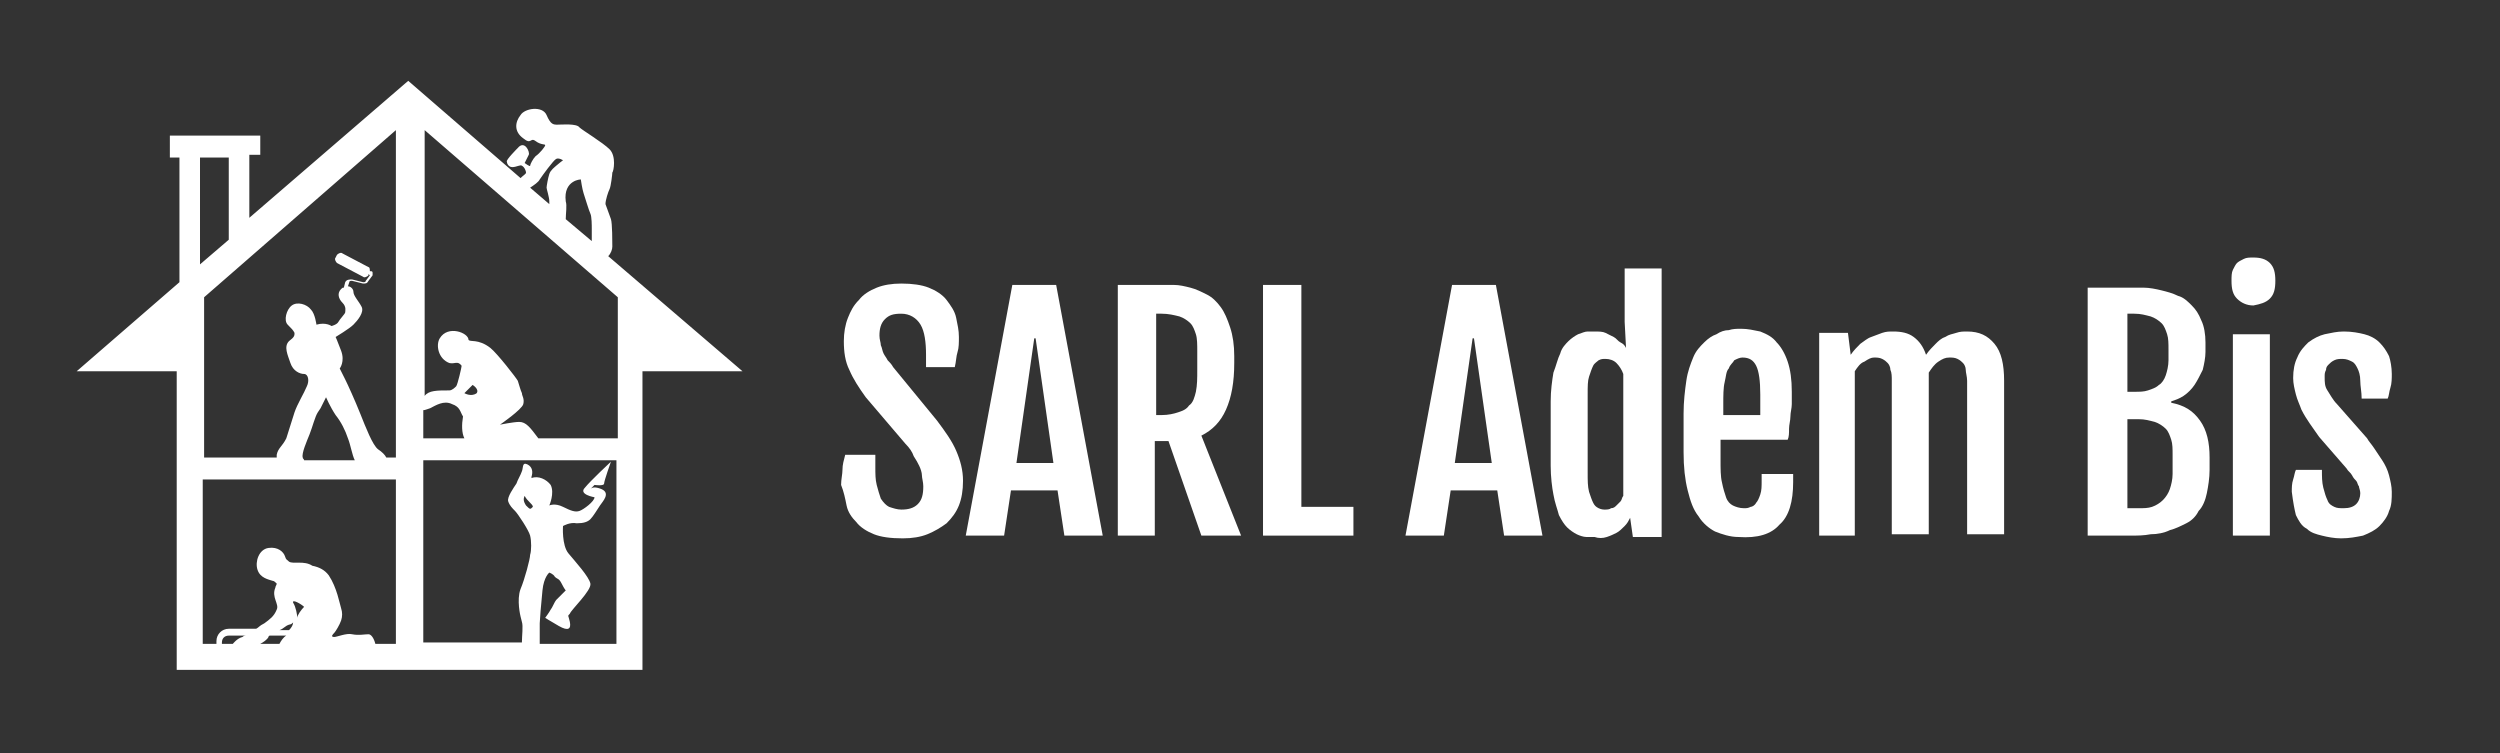 <?xml version="1.0" encoding="utf-8"?>
<!-- Generator: Adobe Illustrator 27.9.2, SVG Export Plug-In . SVG Version: 6.00 Build 0)  -->
<svg version="1.1" id="Calque_1" xmlns="http://www.w3.org/2000/svg" xmlns:xlink="http://www.w3.org/1999/xlink" x="0px" y="0px"
	 viewBox="0 0 182.5 55" style="enable-background:new 0 0 182.5 55;" xml:space="preserve">
<rect x="0" y="0" width="182.5" height="55" fill="#333333" stroke="none"/>
<style type="text/css">
	.st0{display:none;}
	.st1{display:inline;}
	.st2{fill:#FFFFFF;}
</style>
<g id="Calque_1_00000041996826281066945820000002017344425965767359_" class="st0">
	<g class="st1">
		<g>
			<path d="M49.7,27c-0.8,0-1.5-0.2-2.1-0.5c-0.6-0.4-1-0.9-1.3-1.5c-0.3-0.6-0.5-1.4-0.5-2.3s0.2-1.6,0.5-2.3
				c0.3-0.6,0.8-1.2,1.3-1.5s1.3-0.5,2.1-0.5c1,0,1.7,0.2,2.3,0.7c0.6,0.5,1,1.1,1.1,1.9H52c-0.1-0.5-0.4-0.9-0.8-1.2
				c-0.4-0.3-0.9-0.5-1.6-0.5c-0.6,0-1.1,0.1-1.5,0.4c-0.4,0.3-0.8,0.7-1,1.2c-0.2,0.5-0.3,1.1-0.3,1.9c0,0.7,0.1,1.3,0.3,1.9
				c0.2,0.5,0.6,0.9,1,1.2s0.9,0.4,1.5,0.4c0.7,0,1.2-0.1,1.6-0.5c0.4-0.3,0.7-0.7,0.8-1.2h1.1c-0.2,0.8-0.5,1.4-1.1,1.9
				C51.4,26.8,50.6,27,49.7,27z"/>
			<path d="M54.6,26.9v-8.6h1v3.4c0.2-0.4,0.5-0.6,0.8-0.9s0.8-0.3,1.2-0.3c0.5,0,0.9,0.1,1.2,0.3s0.6,0.5,0.8,0.8
				c0.2,0.4,0.3,0.8,0.3,1.4v4h-1V23c0-0.6-0.1-1-0.4-1.3c-0.3-0.3-0.6-0.4-1.1-0.4c-0.3,0-0.6,0.1-0.9,0.2
				c-0.3,0.2-0.5,0.4-0.7,0.7s-0.2,0.7-0.2,1.1v3.6L54.6,26.9L54.6,26.9z"/>
			<path d="M61.5,26.9v-6.3h0.9l0.1,1.1c0.1-0.3,0.3-0.5,0.6-0.7s0.5-0.3,0.8-0.4c0.3-0.1,0.7-0.1,1.1-0.1v1.1h-0.6
				c-0.2,0-0.5,0-0.7,0.1c-0.2,0.1-0.4,0.2-0.6,0.3s-0.3,0.3-0.4,0.6s-0.2,0.6-0.2,0.9v3.5L61.5,26.9L61.5,26.9z"/>
			<path d="M66.8,19.3c-0.2,0-0.4-0.1-0.5-0.2c-0.1-0.1-0.2-0.3-0.2-0.5s0.1-0.4,0.2-0.5c0.1-0.1,0.3-0.2,0.5-0.2
				c0.2,0,0.4,0.1,0.5,0.2c0.1,0.1,0.2,0.3,0.2,0.5c0,0.2-0.1,0.4-0.2,0.5C67.2,19.3,67,19.3,66.8,19.3z M66.3,26.9v-6.3h1v6.3H66.3
				z"/>
			<path d="M71.4,27c-0.6,0-1-0.1-1.4-0.3s-0.7-0.4-0.8-0.7s-0.3-0.7-0.3-1.1h1c0,0.2,0.1,0.4,0.2,0.6c0.1,0.2,0.3,0.3,0.5,0.4
				s0.5,0.2,0.8,0.2c0.3,0,0.5,0,0.7-0.1c0.2-0.1,0.3-0.2,0.4-0.4s0.2-0.3,0.2-0.5c0-0.3-0.1-0.5-0.2-0.6s-0.3-0.3-0.5-0.3
				s-0.5-0.1-0.8-0.2c-0.3,0-0.7-0.1-0.9-0.2c-0.3-0.1-0.5-0.2-0.7-0.4s-0.3-0.3-0.4-0.5S69,22.4,69,22.1c0-0.3,0.1-0.6,0.3-0.9
				c0.2-0.3,0.4-0.5,0.8-0.6s0.7-0.2,1.2-0.2c0.7,0,1.2,0.2,1.6,0.5s0.6,0.8,0.7,1.3h-1c0-0.3-0.2-0.5-0.4-0.7s-0.5-0.2-0.9-0.2
				c-0.4,0-0.7,0.1-0.9,0.2S70,21.8,70,22.1c0,0.2,0.1,0.4,0.1,0.5s0.2,0.3,0.5,0.4s0.5,0.2,0.9,0.2c0.5,0.1,0.9,0.1,1.2,0.3
				s0.6,0.3,0.8,0.6s0.2,0.6,0.2,1c0,0.4-0.1,0.8-0.3,1.1c-0.2,0.3-0.5,0.5-0.8,0.7S71.9,27,71.4,27z"/>
			<path d="M77.7,26.9c-0.4,0-0.7-0.1-0.9-0.2c-0.3-0.1-0.5-0.3-0.6-0.6s-0.2-0.6-0.2-1.1v-3.6h-1.1v-0.9h1.1L76,19h0.9v1.6h1.8v0.9
				h-1.8V25c0,0.4,0.1,0.6,0.2,0.8c0.2,0.1,0.4,0.2,0.8,0.2h0.7v0.9H77.7z"/>
			<path d="M82.8,27c-0.6,0-1.1-0.1-1.6-0.4c-0.4-0.3-0.8-0.7-1-1.1c-0.2-0.5-0.4-1.1-0.4-1.7c0-0.7,0.1-1.2,0.4-1.8
				c0.2-0.5,0.6-0.9,1.1-1.1c0.4-0.3,1-0.4,1.6-0.4c0.6,0,1.1,0.1,1.6,0.4s0.8,0.6,1,1.1c0.2,0.5,0.4,1.1,0.4,1.8
				c0,0.7-0.1,1.2-0.4,1.7s-0.6,0.9-1.1,1.1C83.9,26.9,83.4,27,82.8,27z M82.8,26.1c0.4,0,0.7-0.1,1-0.3s0.5-0.5,0.7-0.8
				c0.2-0.4,0.3-0.8,0.3-1.4s-0.1-1-0.2-1.4s-0.4-0.6-0.7-0.8s-0.6-0.3-1-0.3c-0.4,0-0.7,0.1-1,0.3c-0.3,0.2-0.5,0.5-0.7,0.8
				c-0.2,0.4-0.3,0.8-0.3,1.4c0,0.5,0.1,1,0.3,1.4c0.2,0.4,0.4,0.6,0.7,0.8C82.1,26,82.4,26.1,82.8,26.1z"/>
			<path d="M87.3,29.5v-9h0.9l0.1,1c0.1-0.2,0.3-0.4,0.5-0.6c0.2-0.2,0.4-0.3,0.7-0.4s0.6-0.2,0.9-0.2c0.6,0,1.1,0.1,1.5,0.4
				c0.4,0.3,0.8,0.7,1,1.2s0.4,1.1,0.4,1.7c0,0.6-0.1,1.2-0.4,1.7c-0.2,0.5-0.6,0.9-1,1.2S90.9,27,90.4,27c-0.5,0-0.9-0.1-1.3-0.3
				c-0.4-0.2-0.7-0.5-0.8-0.8v3.6C88.3,29.5,87.3,29.5,87.3,29.5z M90.3,26.1c0.4,0,0.7-0.1,1-0.3c0.3-0.2,0.5-0.5,0.7-0.8
				c0.2-0.4,0.3-0.8,0.3-1.3s-0.1-0.9-0.3-1.3c-0.2-0.4-0.4-0.6-0.7-0.8c-0.3-0.2-0.6-0.3-1-0.3c-0.4,0-0.8,0.1-1,0.3
				c-0.3,0.2-0.5,0.5-0.7,0.8s-0.2,0.8-0.2,1.3s0.1,0.9,0.2,1.3c0.2,0.4,0.4,0.6,0.7,0.8C89.5,26,89.9,26.1,90.3,26.1z"/>
			<path d="M94.7,26.9v-8.6h1v3.4c0.2-0.4,0.5-0.6,0.8-0.9s0.8-0.3,1.2-0.3c0.5,0,0.9,0.1,1.2,0.3s0.6,0.5,0.8,0.8
				c0.2,0.4,0.3,0.8,0.3,1.4v4h-1V23c0-0.6-0.1-1-0.4-1.3c-0.3-0.3-0.6-0.4-1.1-0.4c-0.3,0-0.6,0.1-0.9,0.2
				c-0.3,0.2-0.5,0.4-0.7,0.7s-0.2,0.7-0.2,1.1v3.6L94.7,26.9L94.7,26.9z"/>
			<path d="M104.3,27c-0.6,0-1.1-0.1-1.5-0.4s-0.8-0.7-1-1.1s-0.4-1.1-0.4-1.7s0.1-1.2,0.4-1.7s0.6-0.9,1-1.1s0.9-0.4,1.5-0.4
				c0.6,0,1.1,0.1,1.5,0.4c0.4,0.3,0.7,0.6,0.9,1.1s0.3,1,0.3,1.5c0,0.1,0,0.2,0,0.2s0,0.2,0,0.3h-4.9v-0.8h3.9
				c0-0.6-0.2-1.1-0.5-1.4s-0.8-0.5-1.3-0.5c-0.3,0-0.7,0.1-0.9,0.2c-0.3,0.2-0.5,0.4-0.7,0.7s-0.3,0.7-0.3,1.2v0.3
				c0,0.5,0.1,1,0.3,1.3c0.2,0.4,0.4,0.6,0.7,0.8c0.3,0.2,0.6,0.3,0.9,0.3c0.4,0,0.8-0.1,1.1-0.3s0.4-0.4,0.6-0.7h1
				c-0.1,0.4-0.3,0.7-0.5,1s-0.5,0.5-0.9,0.7C105.2,26.9,104.8,27,104.3,27z"/>
			<path d="M111.8,26.9v-8.4h1.2l2.9,5.9l2.8-5.9h1.2v8.4h-1v-6.6l-2.6,5.5h-0.8l-2.6-5.4v6.5L111.8,26.9L111.8,26.9z"/>
			<path d="M121.1,26.9l3.1-8.4h1.1l3.1,8.4h-1.1l-2.5-7.1l-2.6,7.1H121.1z M122.6,24.7l0.3-0.8h3.8l0.3,0.8H122.6z"/>
			<path d="M133.3,27c-0.8,0-1.5-0.2-2.1-0.5c-0.6-0.4-1.1-0.9-1.4-1.5s-0.5-1.4-0.5-2.3c0-0.9,0.2-1.6,0.5-2.3s0.8-1.2,1.4-1.5
				c0.6-0.4,1.3-0.5,2.2-0.5c0.9,0,1.7,0.2,2.4,0.7c0.6,0.5,1,1.1,1.2,1.9h-1.2c-0.1-0.5-0.4-0.9-0.8-1.2s-1-0.4-1.6-0.4
				c-0.6,0-1.1,0.1-1.6,0.4c-0.5,0.3-0.8,0.7-1.1,1.2s-0.4,1.1-0.4,1.8s0.1,1.3,0.4,1.8c0.2,0.5,0.6,0.9,1,1.2
				c0.4,0.3,0.9,0.4,1.5,0.4c0.9,0,1.6-0.3,2-0.8c0.5-0.5,0.7-1.2,0.8-2.1h-2.4v-0.8h3.5v4.5h-0.9l-0.1-1.4
				c-0.2,0.3-0.4,0.6-0.7,0.8s-0.6,0.4-0.9,0.5C134.2,26.9,133.8,27,133.3,27z"/>
			<path d="M142.4,27c-0.8,0-1.4-0.2-2-0.5c-0.6-0.4-1-0.9-1.4-1.5s-0.5-1.4-0.5-2.3s0.2-1.6,0.5-2.3s0.8-1.2,1.4-1.5
				c0.6-0.4,1.3-0.5,2-0.5c0.8,0,1.5,0.2,2.1,0.5c0.6,0.4,1,0.9,1.4,1.5s0.5,1.4,0.5,2.3c0,0.9-0.2,1.6-0.5,2.3
				c-0.3,0.6-0.8,1.2-1.4,1.5C143.8,26.8,143.2,27,142.4,27z M142.4,26.1c0.6,0,1.1-0.1,1.5-0.4c0.4-0.3,0.8-0.7,1-1.2
				s0.4-1.1,0.4-1.9c0-0.7-0.1-1.3-0.4-1.9c-0.2-0.5-0.6-0.9-1-1.2s-0.9-0.4-1.5-0.4c-0.6,0-1.1,0.1-1.5,0.4c-0.4,0.3-0.8,0.7-1,1.2
				c-0.2,0.5-0.4,1.1-0.4,1.9c0,0.7,0.1,1.3,0.4,1.9c0.2,0.5,0.6,0.9,1,1.2C141.3,26,141.8,26.1,142.4,26.1z"/>
			<path d="M150.8,27c-0.6,0-1.1-0.1-1.6-0.4s-0.8-0.6-1.1-1.1c-0.3-0.5-0.4-1.1-0.4-1.8v-5.3h1v5.3c0,0.5,0.1,1,0.3,1.3
				c0.2,0.3,0.4,0.6,0.8,0.8s0.7,0.2,1.1,0.2c0.4,0,0.8-0.1,1.1-0.2c0.3-0.2,0.6-0.4,0.7-0.8c0.2-0.3,0.3-0.8,0.3-1.3v-5.3h1v5.3
				c0,0.7-0.1,1.4-0.4,1.8s-0.7,0.8-1.1,1.1C151.9,26.9,151.3,27,150.8,27z"/>
			<path d="M157.6,26.9v-7.6h-2.5v-0.8h6v0.8h-2.5v7.6H157.6z"/>
			<path d="M162.4,26.9v-8.4h1v8.4H162.4z"/>
			<path d="M165.2,26.9v-8.4h5.2v0.8h-4.2v2.9h3.8V23h-3.8v3h4.2v0.8L165.2,26.9L165.2,26.9z"/>
			<path d="M172.1,26.9v-8.4h2.7c0.7,0,1.2,0.1,1.6,0.3s0.7,0.5,0.9,0.9c0.2,0.4,0.3,0.8,0.3,1.2c0,0.5-0.1,0.9-0.3,1.2
				c-0.2,0.4-0.5,0.7-0.9,0.9s-1,0.3-1.6,0.3h-1.7v3.5L172.1,26.9L172.1,26.9z M173.1,22.6h1.6c0.6,0,1.1-0.2,1.4-0.5
				s0.4-0.7,0.4-1.2c0-0.5-0.1-0.9-0.4-1.2s-0.8-0.4-1.4-0.4h-1.6L173.1,22.6L173.1,22.6z M176.5,26.9l-1.9-3.8h1.1l1.9,3.8H176.5z"
				/>
		</g>
	</g>
</g>
<g>
	<g>
		<path class="st2" d="M44.4,18.7c0.2-0.2,0.3-0.5,0.3-0.7c0-0.3,0-1.7-0.1-2c-0.1-0.3-0.3-0.8-0.4-1.1c0-0.3,0.2-0.9,0.3-1.1
			c0.1-0.2,0.2-1.1,0.2-1.2c0.1-0.1,0.3-1.2-0.2-1.7c-0.5-0.5-2-1.4-2.2-1.6C42.1,9,41,9.1,40.7,9.1s-0.5,0-0.8-0.7
			c-0.3-0.7-1.6-0.5-1.9,0c-0.4,0.5-0.5,1.2,0.2,1.7c0.6,0.5,0.5-0.1,0.9,0.2c0.4,0.3,0.7,0.2,0.7,0.3c0,0.1-0.4,0.6-0.7,0.8
			c-0.2,0.2-0.4,0.6-0.4,0.7c0,0.1-0.4-0.2-0.4-0.2s0.2-0.4,0.3-0.6c0.1-0.2-0.3-1.1-0.8-0.5c0,0-0.9,0.9-0.8,1
			c0,0.1,0.1,0.4,0.4,0.4c0.3,0,0.6-0.2,0.7-0.1c0.2,0.1,0.3,0.4,0.3,0.5c0,0.1-0.2,0.2-0.4,0.4l-8.2-7.1l-11.6,10v-4.6H19V9.9h-0.7
			h-5.2h-0.7v1.6h0.7v9.1l-7.5,6.5h7.3v21.8h34V27.1h7.3L44.4,18.7z M14.6,11.5h2.1v6l-2.1,1.8V11.5z M17.7,46.5
			C17.3,46.6,17,47,17,47s0,0,0,0h-0.8v-0.1c0-0.3,0.2-0.5,0.5-0.5h1.3C17.9,46.4,17.8,46.4,17.7,46.5z M20.4,47h-1.4
			c0.2-0.1,0.5-0.3,0.6-0.5c0-0.1,0.1-0.1,0.1-0.1h1.2C20.7,46.5,20.5,46.8,20.4,47z M21.1,46c0,0-0.1,0-0.1,0h-0.6
			c0.3-0.1,0.4-0.3,0.7-0.4c0.1,0,0.3-0.1,0.3-0.2C21.4,45.6,21.3,45.8,21.1,46z M21.7,45.1c0-0.2-0.1-0.8-0.3-1.1
			c-0.1-0.3,0.6,0.1,0.8,0.3C22,44.5,21.7,44.9,21.7,45.1z M28.9,47h-1.5c-0.1-0.4-0.3-0.7-0.5-0.7c-0.3,0-0.7,0.1-1.2,0
			c-0.4-0.1-1.1,0.2-1.3,0.2c-0.3,0-0.1-0.2,0-0.3c0.1-0.1,0.4-0.6,0.5-0.9c0.1-0.3,0.1-0.6,0-0.9c-0.1-0.3-0.3-1.5-0.9-2.4
			c-0.3-0.4-0.7-0.6-1.2-0.7c0,0,0,0,0,0c-0.6-0.4-1.4-0.1-1.7-0.3c-0.2-0.2-0.2-0.1-0.3-0.4c-0.1-0.3-0.5-0.7-1.2-0.6
			c-0.7,0.1-1,1-0.8,1.6c0.2,0.6,0.8,0.7,1.1,0.8c0.1,0,0.2,0.1,0.3,0.2c0,0.1-0.1,0.2-0.1,0.3c-0.3,0.7,0.3,1.2,0.1,1.6
			c-0.2,0.5-0.5,0.7-0.9,1c-0.4,0.2-0.4,0.3-0.6,0.4h-2c-0.5,0-0.9,0.4-0.9,0.9V47h-1V35h14.1V47z M22.6,31.7
			c0.2-0.5,0.4-1.3,0.6-1.6c0.2-0.3,0.2-0.3,0.2-0.3l0.4-0.8c0,0,0.3,0.7,0.7,1.3c0.4,0.5,0.7,1.1,0.9,1.7c0.2,0.5,0.3,1.2,0.5,1.6
			h-3.7c0-0.1-0.1-0.1-0.1-0.2C22,33.1,22.4,32.2,22.6,31.7z M28.9,33.4h-0.7c-0.1-0.2-0.3-0.4-0.6-0.6c-0.4-0.3-0.9-1.6-1.3-2.6
			c-0.4-1-0.9-2.1-1.1-2.5c-0.2-0.4-0.4-0.8-0.4-0.8s0.4-0.5,0.1-1.3c-0.3-0.8-0.4-1-0.4-1s1-0.6,1.3-0.9c0.3-0.3,0.8-0.9,0.6-1.3
			c-0.2-0.4-0.6-0.8-0.6-1.1c0-0.2-0.2-0.4-0.4-0.4l0.1-0.3c0-0.1,0.1-0.1,0.2-0.1l0.8,0.2c0.2,0,0.3,0,0.4-0.2l0.3-0.4
			c0-0.1,0-0.1,0-0.2c0-0.1-0.1-0.1-0.1-0.1L27,19.8c0-0.1,0-0.3-0.1-0.3l-1.9-1c-0.1-0.1-0.3,0-0.4,0.1l-0.1,0.2
			c-0.1,0.1,0,0.3,0.1,0.4l1.9,1c0.1,0.1,0.3,0,0.4-0.1l0-0.1l0.1,0.1l0,0l-0.3,0.4c0,0.1-0.1,0.1-0.2,0.1l-0.8-0.2
			c-0.2,0-0.4,0-0.5,0.2L25.1,21c-0.1,0-0.1,0-0.2,0.1c-0.3,0.3-0.2,0.7,0.1,1c0.3,0.3,0.2,0.6,0.2,0.7c0,0.1-0.4,0.5-0.5,0.7
			c-0.1,0.2-0.5,0.3-0.5,0.3s-0.4-0.3-1.1-0.1c0,0-0.1-0.8-0.4-1.1c-0.3-0.4-1-0.6-1.4-0.3c-0.4,0.3-0.6,1.1-0.3,1.4
			c0.3,0.3,0.4,0.4,0.5,0.6c0,0.2,0,0.3-0.4,0.6c-0.4,0.4-0.1,1,0.1,1.6c0.2,0.6,0.7,0.8,1,0.8c0.3,0,0.4,0.5,0.2,0.9
			c-0.2,0.5-0.7,1.3-0.9,1.9c-0.2,0.6-0.4,1.3-0.6,1.9c-0.3,0.6-0.6,0.7-0.7,1.2c0,0.1,0,0.1,0,0.2h-5.3V21.7L28.9,9.5V33.4z
			 M41.8,13.3c0.3-0.2,0.6-0.2,0.6-0.2s0.1,0.7,0.2,1c0.1,0.3,0.4,1.3,0.5,1.5c0.1,0.2,0.1,0.9,0.1,1.1s0,0.9,0,0.9s0,0,0,0L41.3,16
			c0-0.4,0.1-1,0-1.3C41.2,13.9,41.5,13.5,41.8,13.3z M39.4,13.1c0.2-0.3,1-1.4,1.2-1.5c0.2-0.1,0.5,0.1,0.5,0.1s-0.4,0.3-0.5,0.4
			c-0.1,0.1-0.4,0.3-0.5,0.6c-0.1,0.3-0.2,0.9-0.2,1c0,0.1,0.2,0.7,0.2,1c0,0.1,0,0.1,0,0.2l-1.4-1.2C39,13.5,39.3,13.3,39.4,13.1z
			 M30.8,29.9c0.1,0.1,0.3,0,0.6-0.1c0.4-0.2,1-0.6,1.6-0.3c0.6,0.2,0.6,0.6,0.8,0.9c-0.1,0.6-0.1,1.2,0.1,1.6h-3V29.9z M38.4,36.9
			c-0.2-0.3-0.2-0.5-0.1-0.7c0.2,0.4,0.6,0.6,0.6,0.8C38.7,37.2,38.7,37.2,38.4,36.9z M44.9,47h-5.5c0-0.1,0-0.2,0-0.3
			c0-0.5,0-1,0-1.2c0-0.2,0.1-1.4,0.2-2.4c0.1-1,0.5-1.3,0.5-1.3s0.3,0.1,0.4,0.3c0.2,0.2,0.3,0.1,0.5,0.5c0.2,0.4,0.3,0.5,0.3,0.5
			c0,0-0.6,0.6-0.7,0.7c-0.1,0.1-0.3,0.6-0.4,0.7c-0.1,0.2-0.4,0.6-0.4,0.6s0.3,0.2,1,0.6c0.7,0.4,0.9,0.2,0.8-0.3
			c-0.1-0.5-0.2-0.4,0-0.6c0.1-0.3,1.6-1.7,1.5-2.2c-0.1-0.5-1.1-1.6-1.6-2.2c-0.5-0.6-0.4-2-0.4-2s0.5-0.3,1-0.2
			c0.5,0,0.8-0.1,1-0.3c0.2-0.2,0.5-0.7,0.7-1c0.2-0.3,0.8-0.9,0.1-1.2c-0.5-0.2-0.7-0.1-0.8,0l0.3-0.3c0,0,0.7,0.1,0.7-0.1
			c0-0.2,0.5-1.6,0.5-1.6s-1.5,1.4-1.9,1.9c-0.5,0.5,0.7,0.7,0.7,0.7c0,0.3-0.8,0.9-1.1,1s-0.6,0-1.2-0.3c-0.6-0.3-1-0.1-1-0.1
			s0.4-0.9,0.1-1.5c-0.3-0.4-0.9-0.7-1.4-0.5c0,0,0,0,0-0.1c0.1-0.3,0.1-0.7-0.3-0.9c-0.4-0.2-0.3,0.3-0.4,0.5
			c-0.1,0.3-0.3,0.6-0.4,0.9c-0.2,0.3-0.7,1-0.6,1.3c0.1,0.3,0.3,0.5,0.5,0.7c0.2,0.2,1,1.4,1.1,1.8c0.1,0.4,0.1,1.1,0,1.4
			c0,0.3-0.4,1.8-0.7,2.5c-0.3,0.8,0,2,0,2s0,0,0.1,0.4c0.1,0.3,0,1,0,1.5h-7.2V33.6h14.1V47z M33.9,28.7l0.6-0.6
			c0,0,0.5,0.3,0.3,0.6C34.4,29,33.9,28.7,33.9,28.7z M44.9,32h-5.6c0,0,0,0,0,0c-0.6-0.8-0.9-1.2-1.4-1.2c-0.4,0-1.4,0.2-1.4,0.2
			s1.6-1.1,1.7-1.5c0.1-0.4-0.1-0.6-0.1-0.8c-0.1-0.2-0.2-0.6-0.3-0.9c-0.1-0.2-1.5-2-2-2.4c-0.9-0.7-1.5-0.4-1.6-0.6
			c0-0.5-1.5-1.1-2.1-0.1c-0.3,0.5-0.1,1.5,0.7,1.8c0.4,0.1,0.6-0.2,0.9,0.2c0,0.1-0.3,1.4-0.4,1.5c-0.1,0.1-0.3,0.3-0.5,0.3
			c-0.9,0-1.5,0-1.8,0.4V9.5l14.1,12.2V32z"/>
	</g>
</g>
<path class="st2" d="M61.8,36.9c0.1,0.5,0.4,0.9,0.7,1.2c0.3,0.4,0.8,0.7,1.3,0.9c0.5,0.2,1.2,0.3,2.1,0.3c0.7,0,1.3-0.1,1.8-0.3
	c0.5-0.2,1-0.5,1.4-0.8c0.4-0.4,0.7-0.8,0.9-1.3c0.2-0.5,0.3-1.1,0.3-1.8c0-0.8-0.2-1.5-0.5-2.2c-0.3-0.7-0.8-1.4-1.4-2.2l-3.2-3.9
	c-0.1-0.2-0.3-0.4-0.4-0.5c-0.1-0.2-0.2-0.3-0.3-0.5c-0.1-0.2-0.1-0.4-0.2-0.6c0-0.2-0.1-0.4-0.1-0.7c0-0.5,0.1-0.9,0.4-1.2
	c0.3-0.3,0.6-0.4,1.2-0.4c0.6,0,1.1,0.3,1.4,0.8c0.3,0.5,0.4,1.3,0.4,2.2v0.9h2.1c0.1-0.4,0.1-0.8,0.2-1.1c0.1-0.3,0.1-0.7,0.1-1.1
	c0-0.5-0.1-0.9-0.2-1.4c-0.1-0.5-0.4-0.9-0.7-1.3c-0.3-0.4-0.8-0.7-1.3-0.9c-0.5-0.2-1.2-0.3-2-0.3c-0.7,0-1.3,0.1-1.8,0.3
	c-0.5,0.2-1,0.5-1.3,0.9c-0.4,0.4-0.6,0.8-0.8,1.3c-0.2,0.5-0.3,1.1-0.3,1.7c0,0.8,0.1,1.5,0.4,2.1c0.3,0.7,0.7,1.3,1.2,2l2.9,3.4
	c0.3,0.3,0.5,0.6,0.6,0.9c0.2,0.3,0.3,0.5,0.4,0.7c0.1,0.2,0.2,0.5,0.2,0.7c0,0.2,0.1,0.5,0.1,0.8c0,0.6-0.1,1-0.4,1.3
	c-0.3,0.3-0.7,0.4-1.2,0.4c-0.3,0-0.6-0.1-0.9-0.2c-0.2-0.1-0.4-0.3-0.6-0.6c-0.1-0.3-0.2-0.6-0.3-1c-0.1-0.4-0.1-0.8-0.1-1.3v-0.9
	h-2.2c-0.1,0.4-0.2,0.7-0.2,1.1c0,0.3-0.1,0.7-0.1,1.1C61.6,35.9,61.7,36.4,61.8,36.9z"/>
<path class="st2" d="M70.5,39.1h2.8l0.5-3.3h3.4l0.5,3.3h2.8l-3.4-18.3h-3.2L70.5,39.1z M74.2,33.8l1.3-9.1h0.1l1.3,9.1H74.2z"/>
<path class="st2" d="M81.6,39.1h2.7v-6.9h1l2.4,6.9h2.9l-2.9-7.3c0.8-0.4,1.4-1,1.8-1.9c0.4-0.9,0.6-2,0.6-3.4V26
	c0-0.8-0.1-1.5-0.3-2.1c-0.2-0.6-0.4-1.1-0.7-1.5c-0.3-0.4-0.6-0.7-1-0.9c-0.4-0.2-0.8-0.4-1.2-0.5c-0.4-0.1-0.8-0.2-1.2-0.2
	c-0.4,0-0.8,0-1.1,0h-3V39.1z M84.4,30.3v-7.4h0.4c0.5,0,0.9,0.1,1.3,0.2c0.3,0.1,0.6,0.3,0.8,0.5c0.2,0.2,0.3,0.5,0.4,0.8
	c0.1,0.3,0.1,0.8,0.1,1.2V27c0,0.6,0,1.1-0.1,1.6c-0.1,0.4-0.2,0.8-0.5,1c-0.2,0.3-0.5,0.4-0.8,0.5c-0.3,0.1-0.7,0.2-1.2,0.2H84.4z"
	/>
<path class="st2" d="M92.2,39.1h6.6V37H95V20.8h-2.8V39.1z"/>
<path class="st2" d="M102.6,39.1h2.8l0.5-3.3h3.4l0.5,3.3h2.8l-3.4-18.3H106L102.6,39.1z M106.2,33.8l1.3-9.1h0.1l1.3,9.1H106.2z"/>
<path class="st2" d="M117.3,39.2c0.3-0.1,0.5-0.2,0.7-0.3c0.2-0.1,0.4-0.3,0.6-0.5c0.2-0.2,0.3-0.4,0.4-0.6l0.2,1.4h2.1V19.6h-2.7
	v3.9l0.1,1.9l0,0c-0.1-0.2-0.2-0.3-0.4-0.4c-0.2-0.1-0.3-0.3-0.5-0.4c-0.2-0.1-0.4-0.2-0.6-0.3c-0.2-0.1-0.5-0.1-0.8-0.1
	c-0.1,0-0.3,0-0.5,0c-0.2,0-0.4,0.1-0.7,0.2c-0.2,0.1-0.5,0.3-0.7,0.5c-0.2,0.2-0.5,0.5-0.6,0.9c-0.2,0.4-0.3,0.9-0.5,1.4
	c-0.1,0.6-0.2,1.3-0.2,2.1V34c0,0.8,0.1,1.6,0.2,2.1c0.1,0.6,0.3,1.1,0.4,1.5c0.2,0.4,0.4,0.7,0.6,0.9c0.2,0.2,0.5,0.4,0.7,0.5
	c0.2,0.1,0.5,0.2,0.7,0.2c0.2,0,0.4,0,0.6,0C116.7,39.3,117,39.3,117.3,39.2z M116.7,37.1c-0.2-0.1-0.3-0.2-0.4-0.4
	c-0.1-0.2-0.2-0.5-0.3-0.8c-0.1-0.4-0.1-0.8-0.1-1.4v-5.7c0-0.6,0-1,0.1-1.3c0.1-0.3,0.2-0.6,0.3-0.8c0.1-0.2,0.3-0.3,0.4-0.4
	c0.2-0.1,0.3-0.1,0.5-0.1c0.3,0,0.6,0.1,0.8,0.3c0.2,0.2,0.4,0.5,0.5,0.8v8.9c-0.1,0.1-0.1,0.3-0.2,0.4c-0.1,0.1-0.2,0.2-0.3,0.3
	c-0.1,0.1-0.2,0.2-0.4,0.2c-0.1,0.1-0.3,0.1-0.5,0.1C117.1,37.2,116.9,37.2,116.7,37.1z"/>
<path class="st2" d="M129.9,38.3c0.7-0.6,1-1.7,1-3.1v-0.6h-2.3v0.5c0,0.4,0,0.7-0.1,1c-0.1,0.3-0.2,0.5-0.3,0.6
	c-0.1,0.2-0.3,0.3-0.4,0.3c-0.2,0.1-0.3,0.1-0.5,0.1c-0.3,0-0.6-0.1-0.8-0.2c-0.2-0.1-0.4-0.3-0.5-0.6c-0.1-0.3-0.2-0.6-0.3-1.1
	c-0.1-0.4-0.1-1-0.1-1.6v-1.5h4.9c0.1-0.2,0.1-0.5,0.1-0.8c0-0.3,0.1-0.6,0.1-0.9c0-0.3,0.1-0.6,0.1-0.9c0-0.3,0-0.6,0-0.9
	c0-0.9-0.1-1.6-0.3-2.2c-0.2-0.6-0.5-1.1-0.8-1.4c-0.3-0.4-0.7-0.6-1.2-0.8c-0.5-0.1-0.9-0.2-1.4-0.2c-0.3,0-0.6,0-0.9,0.1
	c-0.3,0-0.6,0.1-0.9,0.3c-0.3,0.1-0.6,0.3-0.9,0.6c-0.3,0.3-0.6,0.6-0.8,1.1c-0.2,0.5-0.4,1-0.5,1.7c-0.1,0.7-0.2,1.5-0.2,2.4v2.8
	c0,1.1,0.1,2,0.3,2.8c0.2,0.8,0.4,1.4,0.8,1.9c0.3,0.5,0.8,0.9,1.2,1.1c0.5,0.2,1.1,0.4,1.7,0.4C128.3,39.3,129.3,39,129.9,38.3z
	 M125.8,30.4v-0.9c0-0.6,0-1.2,0.1-1.6c0.1-0.4,0.1-0.8,0.3-1c0.1-0.3,0.3-0.4,0.4-0.6c0.2-0.1,0.4-0.2,0.6-0.2c0.5,0,0.8,0.2,1,0.6
	c0.2,0.4,0.3,1.1,0.3,2.1c0,0.1,0,0.2,0,0.4c0,0.1,0,0.3,0,0.4c0,0.1,0,0.3,0,0.4c0,0.1,0,0.2,0,0.3H125.8z"/>
<path class="st2" d="M132.7,39.1h2.7v-12c0.2-0.3,0.4-0.6,0.7-0.7c0.3-0.2,0.5-0.3,0.7-0.3c0.2,0,0.4,0,0.6,0.1
	c0.2,0.1,0.3,0.2,0.4,0.3c0.1,0.1,0.2,0.3,0.2,0.5c0.1,0.2,0.1,0.5,0.1,0.8v11.2h2.7V27.6c0-0.1,0-0.1,0-0.2c0-0.1,0-0.1,0-0.2
	c0.2-0.3,0.4-0.6,0.7-0.8c0.3-0.2,0.5-0.3,0.8-0.3c0.2,0,0.4,0,0.6,0.1c0.2,0.1,0.3,0.2,0.4,0.3c0.1,0.1,0.2,0.3,0.2,0.5
	c0,0.2,0.1,0.5,0.1,0.8v11.2h2.7V27.8c0-1.2-0.2-2.1-0.7-2.7c-0.5-0.6-1.1-0.9-2-0.9c-0.3,0-0.5,0-0.8,0.1c-0.3,0.1-0.5,0.1-0.8,0.3
	c-0.3,0.1-0.5,0.3-0.7,0.5c-0.2,0.2-0.5,0.5-0.7,0.8c-0.2-0.6-0.5-1-0.9-1.3c-0.4-0.3-0.9-0.4-1.5-0.4c-0.3,0-0.5,0-0.8,0.1
	c-0.3,0.1-0.5,0.2-0.8,0.3c-0.3,0.1-0.5,0.3-0.8,0.5c-0.2,0.2-0.5,0.5-0.7,0.8v0l-0.2-1.6h-2.1V39.1z"/>
<path class="st2" d="M152.6,39.1h2.9c0.5,0,1,0,1.5-0.1c0.5,0,1-0.1,1.4-0.3c0.4-0.1,0.8-0.3,1.2-0.5c0.4-0.2,0.7-0.5,0.9-0.9
	c0.3-0.3,0.5-0.8,0.6-1.3c0.1-0.5,0.2-1.1,0.2-1.7v-0.9c0-1.1-0.2-2-0.7-2.7c-0.5-0.7-1.1-1.1-2.1-1.3v-0.1c0.3-0.1,0.6-0.2,0.9-0.4
	c0.3-0.2,0.6-0.5,0.8-0.8c0.2-0.3,0.4-0.7,0.6-1.1c0.1-0.4,0.2-0.9,0.2-1.3V25c0-0.6-0.1-1.2-0.3-1.6c-0.2-0.5-0.4-0.8-0.7-1.1
	c-0.3-0.3-0.6-0.6-1-0.7c-0.4-0.2-0.8-0.3-1.2-0.4c-0.4-0.1-0.9-0.2-1.3-0.2c-0.4,0-0.9,0-1.3,0h-2.8V39.1z M155.3,28.7v-5.8h0.5
	c0.5,0,0.8,0.1,1.2,0.2c0.3,0.1,0.6,0.3,0.8,0.5c0.2,0.2,0.3,0.5,0.4,0.8c0.1,0.3,0.1,0.7,0.1,1.1v0.8c0,0.4-0.1,0.8-0.2,1.1
	c-0.1,0.3-0.3,0.6-0.5,0.7c-0.2,0.2-0.5,0.3-0.8,0.4c-0.3,0.1-0.6,0.1-1,0.1H155.3z M155.3,37.2v-6.6h0.8c0.5,0,0.8,0.1,1.2,0.2
	c0.3,0.1,0.6,0.3,0.8,0.5c0.2,0.2,0.3,0.5,0.4,0.8c0.1,0.3,0.1,0.7,0.1,1.1v1.4c0,0.4-0.1,0.8-0.2,1.1c-0.1,0.3-0.3,0.6-0.5,0.8
	c-0.2,0.2-0.5,0.4-0.8,0.5c-0.3,0.1-0.6,0.1-1,0.1H155.3z"/>
<path class="st2" d="M165.7,21.8c0.3-0.3,0.4-0.7,0.4-1.3c0-0.6-0.1-1-0.4-1.3c-0.3-0.3-0.7-0.4-1.2-0.4c-0.3,0-0.5,0-0.7,0.1
	c-0.2,0.1-0.4,0.2-0.5,0.3c-0.1,0.1-0.2,0.3-0.3,0.5c-0.1,0.2-0.1,0.5-0.1,0.8c0,0.6,0.1,1,0.4,1.3c0.3,0.3,0.7,0.5,1.2,0.5
	C165,22.2,165.4,22.1,165.7,21.8z M163,39.1h2.7V24.4H163V39.1z"/>
<path class="st2" d="M167.6,37.6c0.2,0.4,0.4,0.8,0.8,1c0.3,0.3,0.7,0.4,1.1,0.5c0.4,0.1,0.9,0.2,1.4,0.2c0.6,0,1.1-0.1,1.6-0.2
	c0.5-0.2,0.9-0.4,1.2-0.7c0.3-0.3,0.6-0.7,0.7-1.1c0.2-0.4,0.2-0.9,0.2-1.4c0-0.4-0.1-0.8-0.2-1.2c-0.1-0.4-0.3-0.8-0.5-1.1
	c-0.2-0.3-0.4-0.6-0.6-0.9c-0.2-0.3-0.4-0.5-0.5-0.7l-2.2-2.5c-0.3-0.3-0.5-0.7-0.7-1c-0.2-0.3-0.2-0.6-0.2-1c0-0.2,0-0.3,0.1-0.5
	c0-0.2,0.1-0.3,0.2-0.4c0.1-0.1,0.2-0.2,0.4-0.3c0.2-0.1,0.4-0.1,0.6-0.1c0.3,0,0.5,0.1,0.7,0.2c0.2,0.1,0.3,0.3,0.4,0.5
	c0.1,0.2,0.2,0.5,0.2,0.9c0,0.4,0.1,0.8,0.1,1.3h1.9c0.1-0.2,0.1-0.5,0.2-0.8c0.1-0.3,0.1-0.7,0.1-1c0-0.5-0.1-1-0.2-1.3
	c-0.2-0.4-0.4-0.7-0.7-1c-0.3-0.3-0.7-0.5-1.1-0.6c-0.4-0.1-0.9-0.2-1.5-0.2c-0.5,0-0.9,0.1-1.4,0.2c-0.4,0.1-0.8,0.3-1.2,0.6
	c-0.3,0.3-0.6,0.6-0.8,1.1c-0.2,0.4-0.3,0.9-0.3,1.5c0,0.4,0.1,0.8,0.2,1.2c0.1,0.4,0.3,0.8,0.4,1.1c0.2,0.4,0.4,0.7,0.6,1
	c0.2,0.3,0.5,0.7,0.7,1l2,2.3c0.1,0.2,0.3,0.3,0.4,0.5c0.1,0.2,0.2,0.3,0.3,0.4c0.1,0.1,0.1,0.3,0.2,0.4c0,0.1,0.1,0.3,0.1,0.5
	c0,0.3-0.1,0.6-0.3,0.8c-0.2,0.2-0.5,0.3-0.9,0.3c-0.3,0-0.5,0-0.7-0.1c-0.2-0.1-0.4-0.2-0.5-0.5c-0.1-0.2-0.2-0.5-0.3-0.9
	c-0.1-0.4-0.1-0.8-0.1-1.3h-1.9c-0.1,0.2-0.1,0.4-0.2,0.7c-0.1,0.3-0.1,0.6-0.1,0.9C167.4,36.7,167.5,37.2,167.6,37.6z"/>
</svg>
